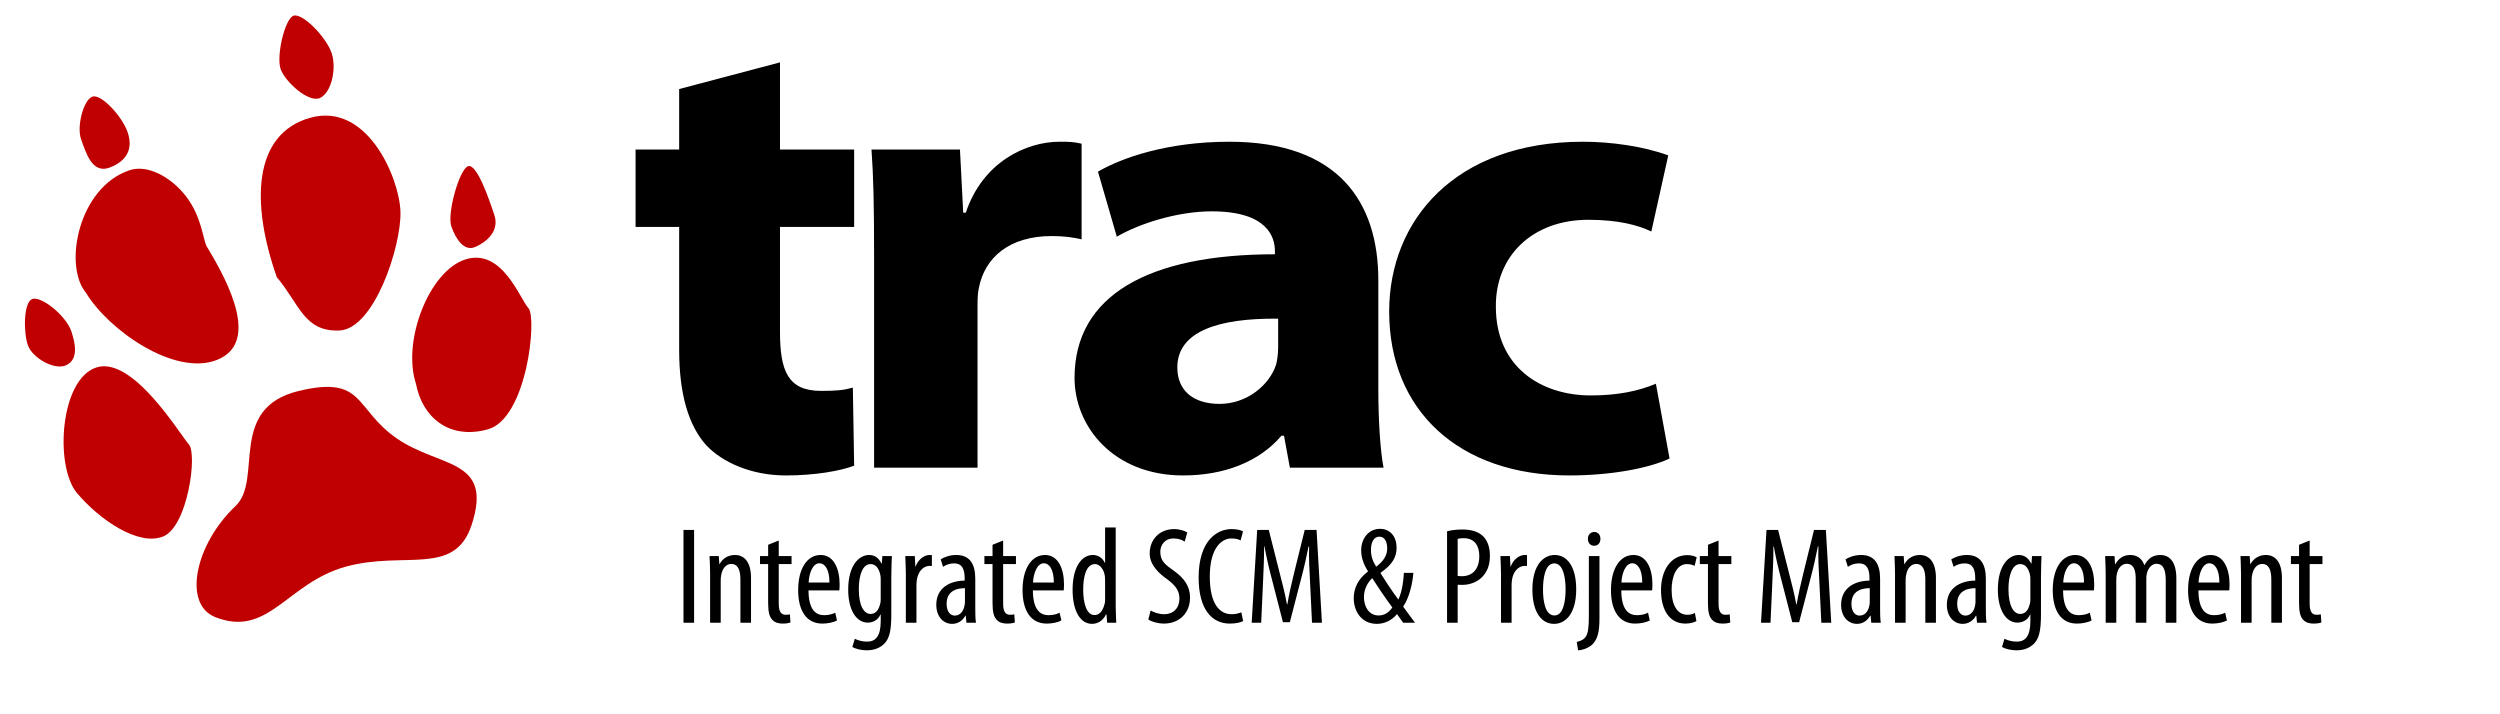 <?xml version="1.0" encoding="UTF-8" standalone="no"?>
<!DOCTYPE svg PUBLIC "-//W3C//DTD SVG 20010904//EN"
"http://www.w3.org/TR/2001/REC-SVG-20010904/DTD/svg10.dtd">
<!-- Created with Inkscape (http://www.inkscape.org/) -->
<svg
   id="svg5040"
   sodipodi:version="0.32"
   inkscape:version="0.39"
   width="490pt"
   height="140pt"
   sodipodi:docbase="/home/daniel/trac/doc"
   sodipodi:docname="trac_logo.svg"
   xmlns="http://www.w3.org/2000/svg"
   xmlns:inkscape="http://www.inkscape.org/namespaces/inkscape"
   xmlns:sodipodi="http://sodipodi.sourceforge.net/DTD/sodipodi-0.dtd"
   xmlns:xlink="http://www.w3.org/1999/xlink"
   xmlns:rdf="http://www.w3.org/1999/02/22-rdf-syntax-ns#"
   xmlns:cc="http://web.resource.org/cc/"
   xmlns:dc="http://purl.org/dc/elements/1.1/"
   inkscape:export-filename="/home/daniel/website2/gfx/trac_logo.png"
   inkscape:export-xdpi="31.444899"
   inkscape:export-ydpi="31.444899">
  <defs
     id="defs5042" />
  <sodipodi:namedview
     id="base"
     pagecolor="#ffffff"
     bordercolor="#666666"
     borderopacity="1.0"
     inkscape:pageopacity="1.0000000"
     inkscape:pageshadow="2"
     inkscape:zoom="1.2279853"
     inkscape:cx="246.83341"
     inkscape:cy="39.340811"
     inkscape:window-width="804"
     inkscape:window-height="525"
     inkscape:window-x="232"
     inkscape:window-y="0" />
  <g
     id="g4408"
     transform="matrix(1.124,-0.316,0.316,1.124,-10.08,28.508)"
     style="font-size:12;fill:#c00000;fill-opacity:1;stroke:none;stroke-width:1.25;stroke-opacity:1;"
     sodipodi:fill-cmyk="(0.24705882 1.0000000 1.0000000 0.0000000)">
    <path
       d="M 1.649,89.755 C 4.917,96.945 11.692,104.967 17.575,104.313 C 23.458,103.66 29.995,88.625 28.688,86.01 C 27.38,83.396 22.03,63.606 13.475,63.844 C 4.92,64.082 -1.62,82.564 1.649,89.755 z "
       id="path4409"
       style="fill:#c00000;fill-opacity:1;" />
    <path
       d="M 15.711,47.128 C 18.266,56.457 29.675,70.539 39.836,69.529 C 49.996,68.518 47.265,54.197 44.532,44.453 C 44.137,43.045 45.244,37.901 43.208,32.657 C 41.172,27.412 36.802,23.146 32.528,23.356 C 20.408,23.951 12.442,39.937 15.711,47.128 z "
       id="path4410"
       style="fill:#c00000;fill-opacity:1;" />
    <path
       d="M 57.772,55.326 C 61.04,62.517 60.33,68.756 67.995,70.598 C 75.661,72.439 86.538,56.077 88.376,48.73 C 90.213,41.384 87.87,22.968 74.589,23 C 61.308,23.031 56.642,37.799 57.772,55.326 z "
       id="path4411"
       style="fill:#c00000;fill-opacity:1;" />
    <path
       d="M 81.298,86.694 C 80.645,94.241 84.925,100.837 94.016,100.896 C 103.107,100.956 111.427,79.861 110.119,77.246 C 108.812,74.632 108.096,62.684 99.541,62.922 C 90.986,63.16 80.881,76.652 81.298,86.694 z "
       id="path4412"
       style="fill:#c00000;fill-opacity:1;" />
    <path
       d="M 23.909,124.835 C 34.089,132.6 41.431,121.82 55.064,121.878 C 68.696,121.936 77.925,130.693 84.749,120.501 C 93.495,107.438 81.349,106.352 73.886,97.369 C 66.424,88.385 70.85,81.745 55.582,81.167 C 39.12,80.545 42.596,98.17 35.023,102.132 C 24.027,107.885 17.629,120.044 23.909,124.835 z "
       id="path4413"
       style="fill:#c00000;fill-opacity:1;" />
    <path
       d="M 0.019,54.97 C 0.243,57.968 4.224,61.936 6.971,61.544 C 9.717,61.152 10.4,58.323 10.225,54.576 C 10.051,50.829 5.833,44.98 3.726,45.219 C 1.619,45.457 -0.206,51.972 0.019,54.97 z "
       id="path4414"
       style="fill:#c00000;fill-opacity:1;" />
    <path
       d="M 23.956,13.757 C 24.18,16.755 24.162,21.974 28.408,21.581 C 32.654,21.189 34.587,18.861 34.413,15.114 C 34.238,11.366 31.02,5.018 28.913,5.256 C 26.806,5.494 23.732,10.76 23.956,13.757 z "
       id="path4415"
       style="fill:#c00000;fill-opacity:1;" />
    <path
       d="M 71.206,10.757 C 71.43,13.755 75.162,19.724 77.908,19.331 C 80.654,18.939 83.337,14.111 83.163,10.364 C 82.988,6.616 79.27,-0.232 77.163,0.006 C 75.056,0.244 70.981,7.76 71.206,10.757 z "
       id="path4416"
       style="fill:#c00000;fill-opacity:1;" />
    <path
       d="M 98.456,55.007 C 98.68,58.005 99.662,61.224 102.408,60.831 C 105.154,60.439 108.587,58.861 108.413,55.114 C 108.238,51.366 107.771,42.768 105.663,43.006 C 103.556,43.244 98.231,52.01 98.456,55.007 z "
       id="path4417"
       style="fill:#c00000;fill-opacity:1;" />
  </g>
  <path
     style="font-size:170;font-style:normal;font-variant:normal;font-weight:bold;font-stretch:semi-expanded;fill:#000000;fill-opacity:1;stroke:none;stroke-width:1pt;stroke-linecap:butt;stroke-linejoin:miter;stroke-opacity:1;font-family:Myriad Pro SemiExt;text-anchor:start;writing-mode:lr;"
     d="M 432.74,100.28 C 428.32,102.15 422.88,103.34 415.74,103.34 C 402.48,103.34 390.92,95.69 390.92,80.22 C 390.75,66.96 400.44,57.44 415.06,57.44 C 422.88,57.44 427.98,58.8 431.55,60.5 L 435.97,40.61 C 429.51,38.23 421.01,37.04 413.7,37.04 C 380.21,37.04 363.04,57.61 363.04,81.41 C 363.04,107.25 381.23,124.25 410.13,124.25 C 421.01,124.25 430.87,122.38 436.31,119.83 L 432.74,100.28 M 360.204,73.25 C 360.204,52.85 349.834,37.04 321.274,37.04 C 304.954,37.04 293.054,41.29 286.934,44.86 L 291.864,61.86 C 297.644,58.46 307.674,55.23 316.684,55.23 C 331.304,55.23 333.174,62.03 333.174,65.6 L 333.174,66.45 C 300.194,66.45 280.814,77.16 280.814,98.75 C 280.814,111.5 291.014,124.25 309.204,124.25 C 319.914,124.25 329.094,120.68 334.874,113.88 L 335.554,113.88 L 337.084,122.21 L 361.564,122.21 C 360.714,117.79 360.204,109.97 360.204,101.64 L 360.204,73.25 M 334.024,90.59 C 334.024,92.12 333.854,93.82 333.514,95.18 C 331.814,100.62 325.864,105.55 318.724,105.55 C 311.924,105.55 307.674,102.15 307.674,96.03 C 307.674,86.68 318.214,83.11 334.024,83.28 L 334.024,90.59 M 228.43,122.21 L 255.46,122.21 L 255.46,80.22 C 255.46,78.52 255.46,76.82 255.8,75.29 C 257.33,67.3 263.79,61.69 274.84,61.69 C 278.07,61.69 280.45,62.03 282.66,62.54 L 282.66,37.55 C 280.45,37.04 279.26,37.04 276.88,37.04 C 268.21,37.04 256.82,42.31 252.4,55.57 L 251.72,55.57 L 250.87,39.08 L 227.75,39.08 C 228.26,46.05 228.43,53.7 228.43,67.3 L 228.43,122.21 M 177.488,23.27 L 177.488,39.08 L 166.098,39.08 L 166.098,59.31 L 177.488,59.31 L 177.488,91.44 C 177.488,102.83 179.868,111.16 184.628,116.43 C 188.878,120.85 196.358,124.25 205.368,124.25 C 213.018,124.25 219.648,123.06 223.218,121.7 L 222.878,101.3 C 220.328,101.98 218.798,102.15 214.548,102.15 C 205.878,102.15 203.838,96.88 203.838,86.68 L 203.838,59.31 L 223.218,59.31 L 223.218,39.08 L 203.838,39.08 L 203.838,16.3 L 177.488,23.27"
     id="text4418"
     sodipodi:nodetypes="cccccccccccccccccccccccccccccccccccccccccccccccccccccccccccccccc" />
  <path
     style="font-size:36;font-style:normal;font-variant:normal;font-weight:normal;font-stretch:condensed;fill:#000000;fill-opacity:1;stroke:none;stroke-width:1pt;stroke-linecap:butt;stroke-linejoin:miter;stroke-opacity:1;font-family:Myriad Pro Cond;text-anchor:start;writing-mode:lr;"
     d="M 600.819,142.372 L 600.819,145.324 L 598.695,145.324 L 598.695,147.412 L 600.819,147.412 L 600.819,157.528 C 600.819,159.94 601.143,161.128 601.863,161.92 C 602.511,162.676 603.483,162.964 604.599,162.964 C 605.499,162.964 606.147,162.856 606.651,162.676 L 606.507,160.552 C 606.219,160.624 605.859,160.66 605.391,160.66 C 604.383,160.66 603.591,160.084 603.591,157.78 L 603.591,147.412 L 606.939,147.412 L 606.939,145.324 L 603.591,145.324 L 603.591,141.256 L 600.819,142.372 M 585.652,162.748 L 588.424,162.748 L 588.424,151.768 C 588.424,151.156 588.46,150.616 588.568,150.22 C 588.892,148.348 590.008,147.376 591.16,147.376 C 593.176,147.376 593.572,149.428 593.572,151.516 L 593.572,162.748 L 596.344,162.748 L 596.344,151.048 C 596.344,146.8 594.544,145.036 592.132,145.036 C 590.296,145.036 588.892,146.008 588.136,147.412 L 588.064,147.412 L 587.92,145.324 L 585.508,145.324 C 585.544,146.728 585.652,147.772 585.652,149.824 L 585.652,162.748 M 582.582,154.288 C 582.618,153.856 582.654,153.388 582.654,152.704 C 582.654,148.78 581.214,145.036 577.686,145.036 C 574.194,145.036 571.818,148.564 571.818,154.216 C 571.818,159.58 573.978,162.964 578.118,162.964 C 579.522,162.964 580.998,162.676 581.97,162.136 L 581.502,160.12 C 580.818,160.48 579.846,160.768 578.622,160.768 C 576.642,160.768 574.554,159.652 574.518,154.288 L 582.582,154.288 M 574.554,152.236 C 574.662,149.86 575.598,147.196 577.398,147.196 C 578.73,147.196 580.026,148.744 579.99,152.236 L 574.554,152.236 M 550.285,162.748 L 553.057,162.748 L 553.057,151.66 C 553.057,151.12 553.093,150.616 553.165,150.184 C 553.489,148.312 554.605,147.34 555.757,147.34 C 557.809,147.34 558.133,149.392 558.133,151.3 L 558.133,162.748 L 560.905,162.748 L 560.905,151.516 C 560.905,150.94 560.905,150.4 561.013,149.968 C 561.409,148.312 562.417,147.34 563.569,147.34 C 565.657,147.34 565.981,149.536 565.981,151.804 L 565.981,162.748 L 568.753,162.748 L 568.753,151.192 C 568.753,146.728 566.917,145.036 564.541,145.036 C 563.641,145.036 562.849,145.252 562.129,145.684 C 561.517,146.116 560.905,146.8 560.437,147.664 L 560.365,147.664 C 559.717,145.792 558.313,145.036 556.693,145.036 C 554.857,145.036 553.561,146.044 552.805,147.448 L 552.733,147.448 L 552.589,145.324 L 550.141,145.324 C 550.177,146.728 550.285,147.772 550.285,149.824 L 550.285,162.748 M 547.215,154.288 C 547.251,153.856 547.287,153.388 547.287,152.704 C 547.287,148.78 545.847,145.036 542.319,145.036 C 538.827,145.036 536.451,148.564 536.451,154.216 C 536.451,159.58 538.611,162.964 542.751,162.964 C 544.155,162.964 545.631,162.676 546.603,162.136 L 546.135,160.12 C 545.451,160.48 544.479,160.768 543.255,160.768 C 541.275,160.768 539.187,159.652 539.151,154.288 L 547.215,154.288 M 539.187,152.236 C 539.295,149.86 540.231,147.196 542.031,147.196 C 543.363,147.196 544.659,148.744 544.623,152.236 L 539.187,152.236 M 533.375,150.76 C 533.375,148.06 533.483,146.512 533.519,145.324 L 531.035,145.324 L 530.891,147.268 L 530.819,147.268 C 530.279,146.26 529.415,145.036 527.579,145.036 C 524.987,145.036 522.107,147.664 522.107,154.108 C 522.107,159.22 524.123,162.712 527.219,162.712 C 528.659,162.712 529.955,161.956 530.531,160.588 L 530.603,160.588 L 530.603,162.352 C 530.603,166.312 529.235,167.68 527.039,167.68 C 525.671,167.68 524.519,167.284 523.835,166.924 L 523.187,169.084 C 524.087,169.588 525.527,169.948 527.003,169.948 C 528.947,169.948 530.567,169.264 531.647,168.112 C 532.799,166.816 533.375,165.088 533.375,160.516 L 533.375,150.76 M 530.603,156.376 C 530.603,156.88 530.603,157.42 530.423,157.96 C 529.883,160.048 528.803,160.444 527.939,160.444 C 526.283,160.444 524.879,158.428 524.879,153.964 C 524.879,150.112 525.959,147.412 527.939,147.412 C 529.523,147.412 530.171,148.888 530.459,150.04 C 530.567,150.436 530.603,150.868 530.603,151.336 L 530.603,156.376 M 518.965,151.228 C 518.965,147.34 517.489,145.036 513.997,145.036 C 512.269,145.036 510.685,145.648 509.929,146.188 L 510.541,148.132 C 511.369,147.556 512.341,147.232 513.421,147.232 C 515.617,147.232 516.193,148.852 516.193,151.192 L 516.193,151.732 C 512.269,151.768 508.777,153.676 508.777,158.068 C 508.777,161.092 510.577,163.036 512.917,163.036 C 514.393,163.036 515.617,162.244 516.373,160.912 L 516.481,160.912 L 516.661,162.748 L 519.145,162.748 C 518.965,161.632 518.965,160.12 518.965,158.788 L 518.965,151.228 M 516.265,157.24 C 516.265,157.564 516.229,157.924 516.157,158.248 C 515.833,159.976 514.825,160.876 513.601,160.876 C 512.629,160.876 511.477,160.084 511.477,157.78 C 511.477,154 514.825,153.712 516.265,153.712 L 516.265,157.24 M 495.231,162.748 L 498.003,162.748 L 498.003,151.768 C 498.003,151.156 498.039,150.616 498.147,150.22 C 498.471,148.348 499.587,147.376 500.739,147.376 C 502.755,147.376 503.151,149.428 503.151,151.516 L 503.151,162.748 L 505.923,162.748 L 505.923,151.048 C 505.923,146.8 504.123,145.036 501.711,145.036 C 499.875,145.036 498.471,146.008 497.715,147.412 L 497.643,147.412 L 497.499,145.324 L 495.087,145.324 C 495.123,146.728 495.231,147.772 495.231,149.824 L 495.231,162.748 M 491.332,151.228 C 491.332,147.34 489.856,145.036 486.364,145.036 C 484.636,145.036 483.052,145.648 482.296,146.188 L 482.908,148.132 C 483.736,147.556 484.708,147.232 485.788,147.232 C 487.984,147.232 488.56,148.852 488.56,151.192 L 488.56,151.732 C 484.636,151.768 481.144,153.676 481.144,158.068 C 481.144,161.092 482.944,163.036 485.284,163.036 C 486.76,163.036 487.984,162.244 488.74,160.912 L 488.848,160.912 L 489.028,162.748 L 491.512,162.748 C 491.332,161.632 491.332,160.12 491.332,158.788 L 491.332,151.228 M 488.632,157.24 C 488.632,157.564 488.596,157.924 488.524,158.248 C 488.2,159.976 487.192,160.876 485.968,160.876 C 484.996,160.876 483.844,160.084 483.844,157.78 C 483.844,154 487.192,153.712 488.632,153.712 L 488.632,157.24 M 475.974,162.748 L 478.566,162.748 L 477.162,138.484 L 474.066,138.484 L 471.33,149.572 C 470.538,152.848 469.998,155.152 469.53,157.924 L 469.422,157.924 C 468.918,155.152 468.306,152.776 467.478,149.572 L 464.67,138.484 L 461.646,138.484 L 460.206,162.748 L 462.69,162.748 L 463.158,152.488 C 463.302,149.032 463.482,145.648 463.446,142.804 L 463.554,142.804 C 464.058,145.612 464.742,148.6 465.57,151.696 L 468.378,162.604 L 470.178,162.604 L 473.13,151.228 C 473.886,148.42 474.534,145.504 475.074,142.804 L 475.218,142.804 C 475.11,145.54 475.29,149.104 475.47,152.308 L 475.974,162.748 M 446.343,142.372 L 446.343,145.324 L 444.219,145.324 L 444.219,147.412 L 446.343,147.412 L 446.343,157.528 C 446.343,159.94 446.667,161.128 447.387,161.92 C 448.035,162.676 449.007,162.964 450.123,162.964 C 451.023,162.964 451.671,162.856 452.175,162.676 L 452.031,160.552 C 451.743,160.624 451.383,160.66 450.915,160.66 C 449.907,160.66 449.115,160.084 449.115,157.78 L 449.115,147.412 L 452.463,147.412 L 452.463,145.324 L 449.115,145.324 L 449.115,141.256 L 446.343,142.372 M 442.932,160.192 C 442.32,160.516 441.672,160.66 440.952,160.66 C 438.396,160.66 436.848,158.212 436.848,154.144 C 436.848,150.724 438.072,147.412 440.88,147.412 C 441.78,147.412 442.5,147.7 442.86,147.88 L 443.4,145.648 C 442.896,145.324 441.888,145.072 440.952,145.072 C 436.596,145.072 434.076,149.14 434.076,154.144 C 434.076,159.904 436.632,162.964 440.448,162.964 C 441.672,162.964 442.716,162.676 443.328,162.316 L 442.932,160.192 M 431.762,154.288 C 431.798,153.856 431.834,153.388 431.834,152.704 C 431.834,148.78 430.394,145.036 426.866,145.036 C 423.374,145.036 420.998,148.564 420.998,154.216 C 420.998,159.58 423.158,162.964 427.298,162.964 C 428.702,162.964 430.178,162.676 431.15,162.136 L 430.682,160.12 C 429.998,160.48 429.026,160.768 427.802,160.768 C 425.822,160.768 423.734,159.652 423.698,154.288 L 431.762,154.288 M 423.734,152.236 C 423.842,149.86 424.778,147.196 426.578,147.196 C 427.91,147.196 429.206,148.744 429.17,152.236 L 423.734,152.236 M 412.412,169.948 C 413.492,169.912 415.184,169.372 416.228,168.328 C 417.452,166.996 417.992,165.304 417.992,161.632 L 417.992,145.324 L 415.22,145.324 L 415.22,160.876 C 415.22,164.152 415.004,165.484 414.392,166.42 C 413.816,167.248 412.844,167.572 412.052,167.752 L 412.412,169.948 M 416.624,142.624 C 417.596,142.624 418.244,141.904 418.244,140.824 C 418.244,139.744 417.596,139.024 416.624,139.024 C 415.688,139.024 414.968,139.744 414.968,140.824 C 414.968,141.904 415.652,142.624 416.588,142.624 L 416.624,142.624 M 406.155,163.036 C 408.819,163.036 411.915,160.768 411.915,154 C 411.915,147.916 409.431,145.036 406.299,145.036 C 403.311,145.036 400.467,147.7 400.467,154.072 C 400.467,160.192 402.987,163.036 406.119,163.036 L 406.155,163.036 M 406.227,160.84 C 403.743,160.84 403.239,156.916 403.239,154.036 C 403.239,151.336 403.707,147.232 406.191,147.232 C 408.639,147.232 409.143,151.336 409.143,154.036 C 409.143,156.772 408.639,160.84 406.263,160.84 L 406.227,160.84 M 392.257,162.748 L 395.029,162.748 L 395.029,153.1 C 395.029,152.488 395.065,151.984 395.137,151.516 C 395.425,149.5 396.721,147.88 398.485,147.88 C 398.701,147.88 398.881,147.88 399.061,147.916 L 399.061,145.072 C 398.881,145.036 398.701,145.036 398.485,145.036 C 396.865,145.036 395.389,146.404 394.813,148.06 L 394.741,148.06 L 394.597,145.324 L 392.113,145.324 C 392.149,146.62 392.257,148.348 392.257,149.824 L 392.257,162.748 M 378.165,162.748 L 380.937,162.748 L 380.937,152.812 C 381.333,152.848 381.693,152.848 382.161,152.848 C 384.321,152.848 386.589,151.948 387.885,150.148 C 388.821,148.924 389.361,147.412 389.361,145.18 C 389.361,143.056 388.749,141.292 387.597,140.14 C 386.337,138.916 384.429,138.376 382.197,138.376 C 380.577,138.376 379.281,138.556 378.165,138.844 L 378.165,162.748 M 380.937,140.824 C 381.297,140.716 381.837,140.644 382.485,140.644 C 385.581,140.644 386.589,142.876 386.589,145.36 C 386.589,148.78 384.753,150.58 382.053,150.58 C 381.585,150.58 381.261,150.544 380.937,150.508 L 380.937,140.824 M 369.796,162.748 C 368.104,160.444 367.168,159.22 366.7,158.536 C 368.32,156.088 369.112,152.596 369.364,149.716 L 366.88,149.716 C 366.808,151.372 366.484,154.468 365.44,156.7 C 363.568,154.18 361.732,151.336 360.796,149.824 L 360.796,149.68 C 363.892,147.52 364.972,145.576 364.972,143.164 C 364.972,139.816 362.92,138.196 360.688,138.196 C 357.556,138.196 355.72,140.86 355.72,143.812 C 355.72,145.828 356.44,147.628 357.484,149.248 L 357.484,149.356 C 354.928,151.3 353.776,153.676 353.776,156.34 C 353.776,159.724 355.792,163.036 359.824,163.036 C 361.768,163.036 363.748,162.136 365.08,160.48 C 365.872,161.632 366.268,162.1 366.7,162.748 L 369.796,162.748 M 360.256,160.84 C 357.736,160.84 356.44,158.5 356.44,156.052 C 356.44,153.82 357.52,152.128 358.6,151.084 C 360.076,153.352 361.768,155.908 363.856,158.752 C 362.992,160.084 361.732,160.84 360.292,160.84 L 360.256,160.84 M 360.472,140.248 C 362.02,140.248 362.524,141.832 362.524,143.308 C 362.524,145.18 361.516,146.692 359.644,148.096 C 358.708,146.62 358.276,145.324 358.276,143.668 C 358.276,141.76 359.032,140.248 360.436,140.248 L 360.472,140.248 M 342.873,162.748 L 345.465,162.748 L 344.061,138.484 L 340.965,138.484 L 338.229,149.572 C 337.437,152.848 336.897,155.152 336.429,157.924 L 336.321,157.924 C 335.817,155.152 335.205,152.776 334.377,149.572 L 331.569,138.484 L 328.545,138.484 L 327.105,162.748 L 329.589,162.748 L 330.057,152.488 C 330.201,149.032 330.381,145.648 330.345,142.804 L 330.453,142.804 C 330.957,145.612 331.641,148.6 332.469,151.696 L 335.277,162.604 L 337.077,162.604 L 340.029,151.228 C 340.785,148.42 341.433,145.504 341.973,142.804 L 342.117,142.804 C 342.009,145.54 342.189,149.104 342.369,152.308 L 342.873,162.748 M 324.403,160.012 C 323.827,160.264 322.927,160.516 321.883,160.516 C 318.895,160.516 316.159,158.104 316.159,150.652 C 316.159,143.236 319.219,140.716 321.811,140.716 C 323.071,140.716 323.647,140.968 324.223,141.22 L 324.835,138.88 C 324.367,138.556 323.287,138.268 321.847,138.268 C 317.995,138.268 313.243,141.328 313.243,150.94 C 313.243,159.184 316.663,162.964 321.379,162.964 C 322.891,162.964 324.115,162.712 324.871,162.316 L 324.403,160.012 M 300.091,161.884 C 300.775,162.424 302.539,162.964 304.195,162.964 C 308.047,162.964 310.999,160.336 310.999,156.16 C 310.999,153.46 309.703,151.228 306.787,149.176 C 304.483,147.556 303.223,146.584 303.223,144.172 C 303.223,142.516 304.339,140.716 306.715,140.716 C 307.975,140.716 308.983,141.112 309.595,141.544 L 310.279,139.168 C 309.703,138.772 308.371,138.268 306.859,138.268 C 303.043,138.268 300.451,140.968 300.451,144.64 C 300.451,147.772 303.115,150.04 305.023,151.372 C 306.931,152.812 308.227,154.18 308.227,156.412 C 308.227,158.86 306.715,160.516 304.195,160.516 C 302.971,160.516 301.531,160.048 300.703,159.544 L 300.091,161.884 M 288.799,137.836 L 288.799,147.088 L 288.727,147.088 C 288.043,145.612 286.819,145.036 285.559,145.036 C 282.859,145.036 280.303,147.916 280.303,154.108 C 280.303,159.868 282.427,163.036 285.379,163.036 C 287.215,163.036 288.475,161.812 289.015,160.588 L 289.159,160.588 L 289.339,162.748 L 291.715,162.748 C 291.679,161.74 291.571,159.76 291.571,158.572 L 291.571,137.836 L 288.799,137.836 M 288.799,156.592 C 288.799,157.024 288.799,157.42 288.691,157.744 C 288.079,160.264 286.891,160.732 286.027,160.732 C 284.011,160.732 283.075,157.78 283.075,154.108 C 283.075,150.616 283.867,147.412 286.171,147.412 C 287.503,147.412 288.619,148.996 288.763,150.796 C 288.799,151.192 288.799,151.588 288.799,151.948 L 288.799,156.592 M 277.989,154.288 C 278.025,153.856 278.061,153.388 278.061,152.704 C 278.061,148.78 276.621,145.036 273.093,145.036 C 269.601,145.036 267.225,148.564 267.225,154.216 C 267.225,159.58 269.385,162.964 273.525,162.964 C 274.929,162.964 276.405,162.676 277.377,162.136 L 276.909,160.12 C 276.225,160.48 275.253,160.768 274.029,160.768 C 272.049,160.768 269.961,159.652 269.925,154.288 L 277.989,154.288 M 269.961,152.236 C 270.069,149.86 271.005,147.196 272.805,147.196 C 274.137,147.196 275.433,148.744 275.397,152.236 L 269.961,152.236 M 259.382,142.372 L 259.382,145.324 L 257.258,145.324 L 257.258,147.412 L 259.382,147.412 L 259.382,157.528 C 259.382,159.94 259.706,161.128 260.426,161.92 C 261.074,162.676 262.046,162.964 263.162,162.964 C 264.062,162.964 264.71,162.856 265.214,162.676 L 265.07,160.552 C 264.782,160.624 264.422,160.66 263.954,160.66 C 262.946,160.66 262.154,160.084 262.154,157.78 L 262.154,147.412 L 265.502,147.412 L 265.502,145.324 L 262.154,145.324 L 262.154,141.256 L 259.382,142.372 M 254.871,151.228 C 254.871,147.34 253.395,145.036 249.903,145.036 C 248.175,145.036 246.591,145.648 245.835,146.188 L 246.447,148.132 C 247.275,147.556 248.247,147.232 249.327,147.232 C 251.523,147.232 252.099,148.852 252.099,151.192 L 252.099,151.732 C 248.175,151.768 244.683,153.676 244.683,158.068 C 244.683,161.092 246.483,163.036 248.823,163.036 C 250.299,163.036 251.523,162.244 252.279,160.912 L 252.387,160.912 L 252.567,162.748 L 255.051,162.748 C 254.871,161.632 254.871,160.12 254.871,158.788 L 254.871,151.228 M 252.171,157.24 C 252.171,157.564 252.135,157.924 252.063,158.248 C 251.739,159.976 250.731,160.876 249.507,160.876 C 248.535,160.876 247.383,160.084 247.383,157.78 C 247.383,154 250.731,153.712 252.171,153.712 L 252.171,157.24 M 236.726,162.748 L 239.498,162.748 L 239.498,153.1 C 239.498,152.488 239.534,151.984 239.606,151.516 C 239.894,149.5 241.19,147.88 242.954,147.88 C 243.17,147.88 243.35,147.88 243.53,147.916 L 243.53,145.072 C 243.35,145.036 243.17,145.036 242.954,145.036 C 241.334,145.036 239.858,146.404 239.282,148.06 L 239.21,148.06 L 239.066,145.324 L 236.582,145.324 C 236.618,146.62 236.726,148.348 236.726,149.824 L 236.726,162.748 M 232.93,150.76 C 232.93,148.06 233.038,146.512 233.074,145.324 L 230.59,145.324 L 230.446,147.268 L 230.374,147.268 C 229.834,146.26 228.97,145.036 227.134,145.036 C 224.542,145.036 221.662,147.664 221.662,154.108 C 221.662,159.22 223.678,162.712 226.774,162.712 C 228.214,162.712 229.51,161.956 230.086,160.588 L 230.158,160.588 L 230.158,162.352 C 230.158,166.312 228.79,167.68 226.594,167.68 C 225.226,167.68 224.074,167.284 223.39,166.924 L 222.742,169.084 C 223.642,169.588 225.082,169.948 226.558,169.948 C 228.502,169.948 230.122,169.264 231.202,168.112 C 232.354,166.816 232.93,165.088 232.93,160.516 L 232.93,150.76 M 230.158,156.376 C 230.158,156.88 230.158,157.42 229.978,157.96 C 229.438,160.048 228.358,160.444 227.494,160.444 C 225.838,160.444 224.434,158.428 224.434,153.964 C 224.434,150.112 225.514,147.412 227.494,147.412 C 229.078,147.412 229.726,148.888 230.014,150.04 C 230.122,150.436 230.158,150.868 230.158,151.336 L 230.158,156.376 M 219.348,154.288 C 219.384,153.856 219.42,153.388 219.42,152.704 C 219.42,148.78 217.98,145.036 214.452,145.036 C 210.96,145.036 208.584,148.564 208.584,154.216 C 208.584,159.58 210.744,162.964 214.884,162.964 C 216.288,162.964 217.764,162.676 218.736,162.136 L 218.268,160.12 C 217.584,160.48 216.612,160.768 215.388,160.768 C 213.408,160.768 211.32,159.652 211.284,154.288 L 219.348,154.288 M 211.32,152.236 C 211.428,149.86 212.364,147.196 214.164,147.196 C 215.496,147.196 216.792,148.744 216.756,152.236 L 211.32,152.236 M 200.741,142.372 L 200.741,145.324 L 198.617,145.324 L 198.617,147.412 L 200.741,147.412 L 200.741,157.528 C 200.741,159.94 201.065,161.128 201.785,161.92 C 202.433,162.676 203.405,162.964 204.521,162.964 C 205.421,162.964 206.069,162.856 206.573,162.676 L 206.429,160.552 C 206.141,160.624 205.781,160.66 205.313,160.66 C 204.305,160.66 203.513,160.084 203.513,157.78 L 203.513,147.412 L 206.861,147.412 L 206.861,145.324 L 203.513,145.324 L 203.513,141.256 L 200.741,142.372 M 185.574,162.748 L 188.346,162.748 L 188.346,151.768 C 188.346,151.156 188.382,150.616 188.49,150.22 C 188.814,148.348 189.93,147.376 191.082,147.376 C 193.098,147.376 193.494,149.428 193.494,151.516 L 193.494,162.748 L 196.266,162.748 L 196.266,151.048 C 196.266,146.8 194.466,145.036 192.054,145.036 C 190.218,145.036 188.814,146.008 188.058,147.412 L 187.986,147.412 L 187.842,145.324 L 185.43,145.324 C 185.466,146.728 185.574,147.772 185.574,149.824 L 185.574,162.748 M 178.618,138.484 L 178.618,162.748 L 181.39,162.748 L 181.39,138.484 L 178.618,138.484"
     id="text4421" />
</svg>
